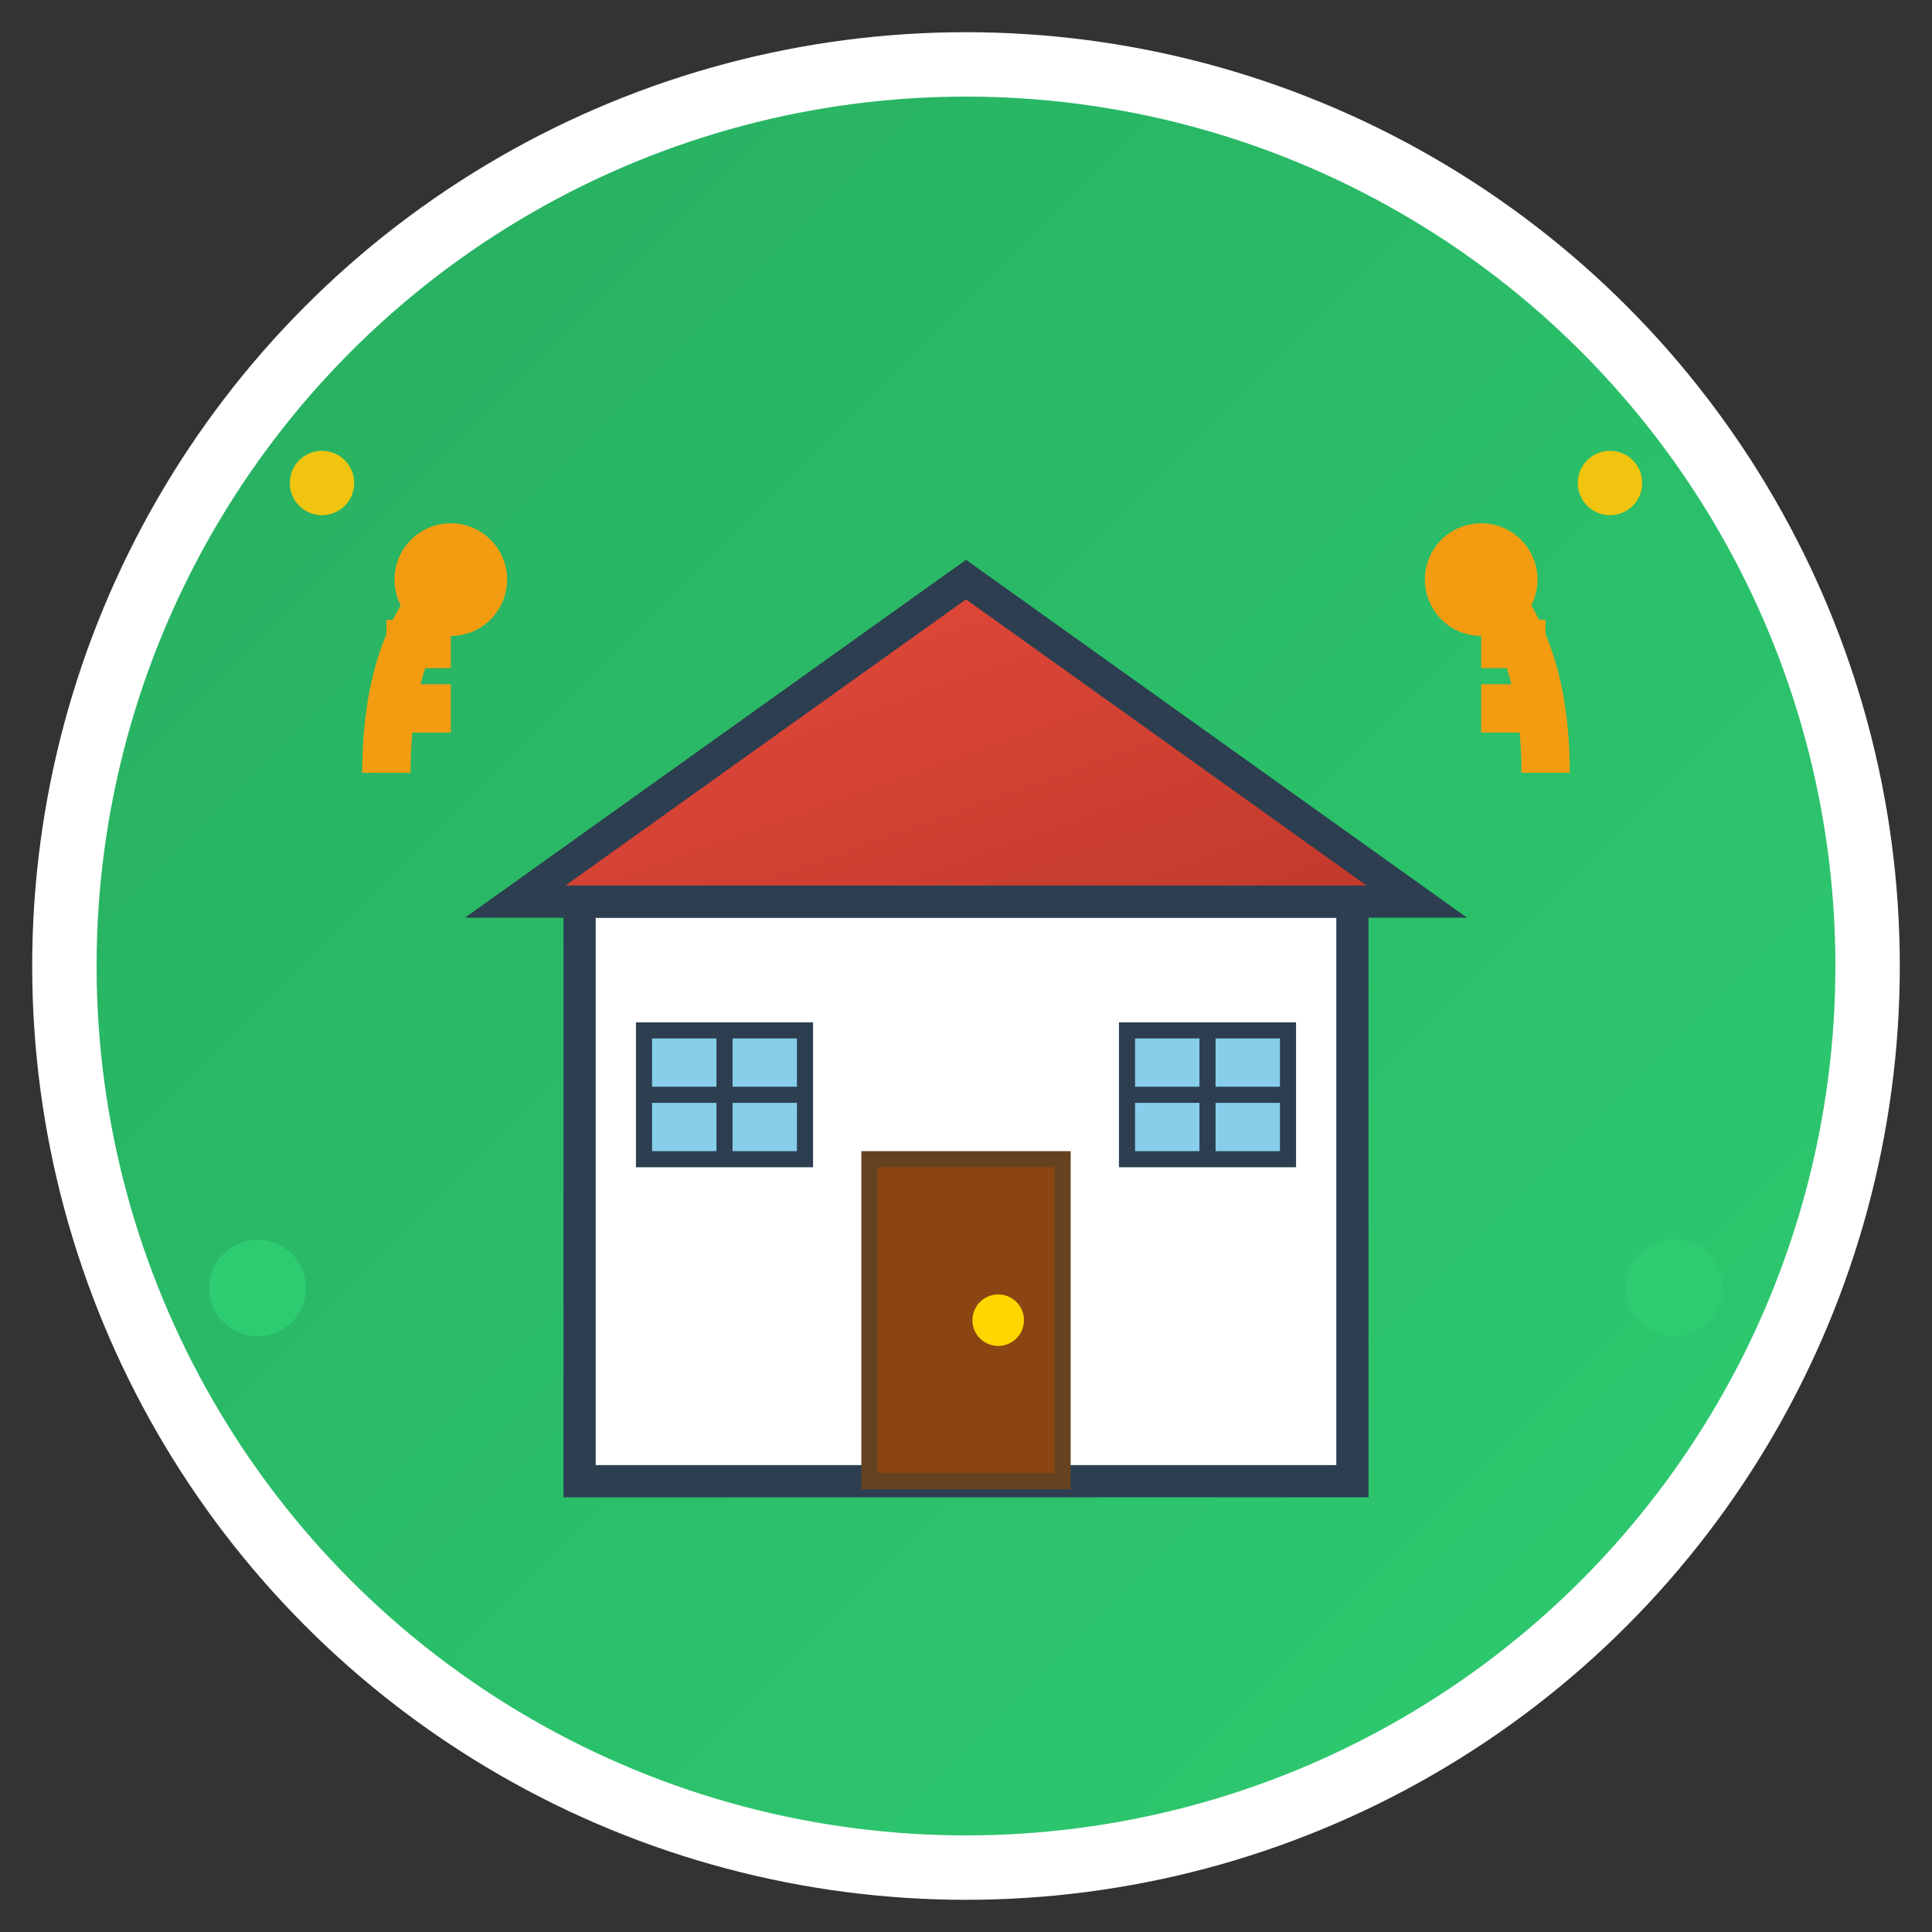 <svg xmlns="http://www.w3.org/2000/svg" viewBox="0 0 60 60" width="60" height="60">
  <rect x="0" y="0" width="60" height="60" fill="#333333" stroke="none"/>
  <defs>
    <linearGradient id="logoGradient" x1="0%" y1="0%" x2="100%" y2="100%">
      <stop offset="0%" style="stop-color:#27ae60;stop-opacity:1" />
      <stop offset="100%" style="stop-color:#2ecc71;stop-opacity:1" />
    </linearGradient>
    <linearGradient id="roofGradient" x1="0%" y1="0%" x2="100%" y2="100%">
      <stop offset="0%" style="stop-color:#e74c3c;stop-opacity:1" />
      <stop offset="100%" style="stop-color:#c0392b;stop-opacity:1" />
    </linearGradient>
  </defs>
  
  <!-- Background circle -->
  <circle cx="30" cy="30" r="28" fill="url(#logoGradient)" stroke="#ffffff" stroke-width="2"/>
  
  <!-- Farm building -->
  <rect x="18" y="28" width="24" height="18" fill="#ffffff" stroke="#2c3e50" stroke-width="1"/>
  
  <!-- Roof -->
  <polygon points="16,28 30,18 44,28" fill="url(#roofGradient)" stroke="#2c3e50" stroke-width="1"/>
  
  <!-- Door -->
  <rect x="27" y="36" width="6" height="10" fill="#8b4513" stroke="#654321" stroke-width="0.5"/>
  <circle cx="31" cy="41" r="0.8" fill="#ffd700"/>
  
  <!-- Windows -->
  <rect x="20" y="32" width="5" height="4" fill="#87ceeb" stroke="#2c3e50" stroke-width="0.5"/>
  <line x1="22.5" y1="32" x2="22.5" y2="36" stroke="#2c3e50" stroke-width="0.5"/>
  <line x1="20" y1="34" x2="25" y2="34" stroke="#2c3e50" stroke-width="0.5"/>
  
  <rect x="35" y="32" width="5" height="4" fill="#87ceeb" stroke="#2c3e50" stroke-width="0.5"/>
  <line x1="37.5" y1="32" x2="37.5" y2="36" stroke="#2c3e50" stroke-width="0.5"/>
  <line x1="35" y1="34" x2="40" y2="34" stroke="#2c3e50" stroke-width="0.5"/>
  
  <!-- Wheat stalks -->
  <g stroke="#f39c12" stroke-width="1.5" fill="none">
    <path d="M12 24 Q12 20 14 18" />
    <path d="M12 22 L14 22" />
    <path d="M12 20 L14 20" />
    <circle cx="14" cy="18" r="1" fill="#f39c12"/>
  </g>
  
  <g stroke="#f39c12" stroke-width="1.5" fill="none">
    <path d="M48 24 Q48 20 46 18" />
    <path d="M48 22 L46 22" />
    <path d="M48 20 L46 20" />
    <circle cx="46" cy="18" r="1" fill="#f39c12"/>
  </g>
  
  <!-- Small decorative elements -->
  <circle cx="8" cy="40" r="1.5" fill="#2ecc71"/>
  <circle cx="52" cy="40" r="1.5" fill="#2ecc71"/>
  <circle cx="10" cy="15" r="1" fill="#f1c40f"/>
  <circle cx="50" cy="15" r="1" fill="#f1c40f"/>
</svg>
